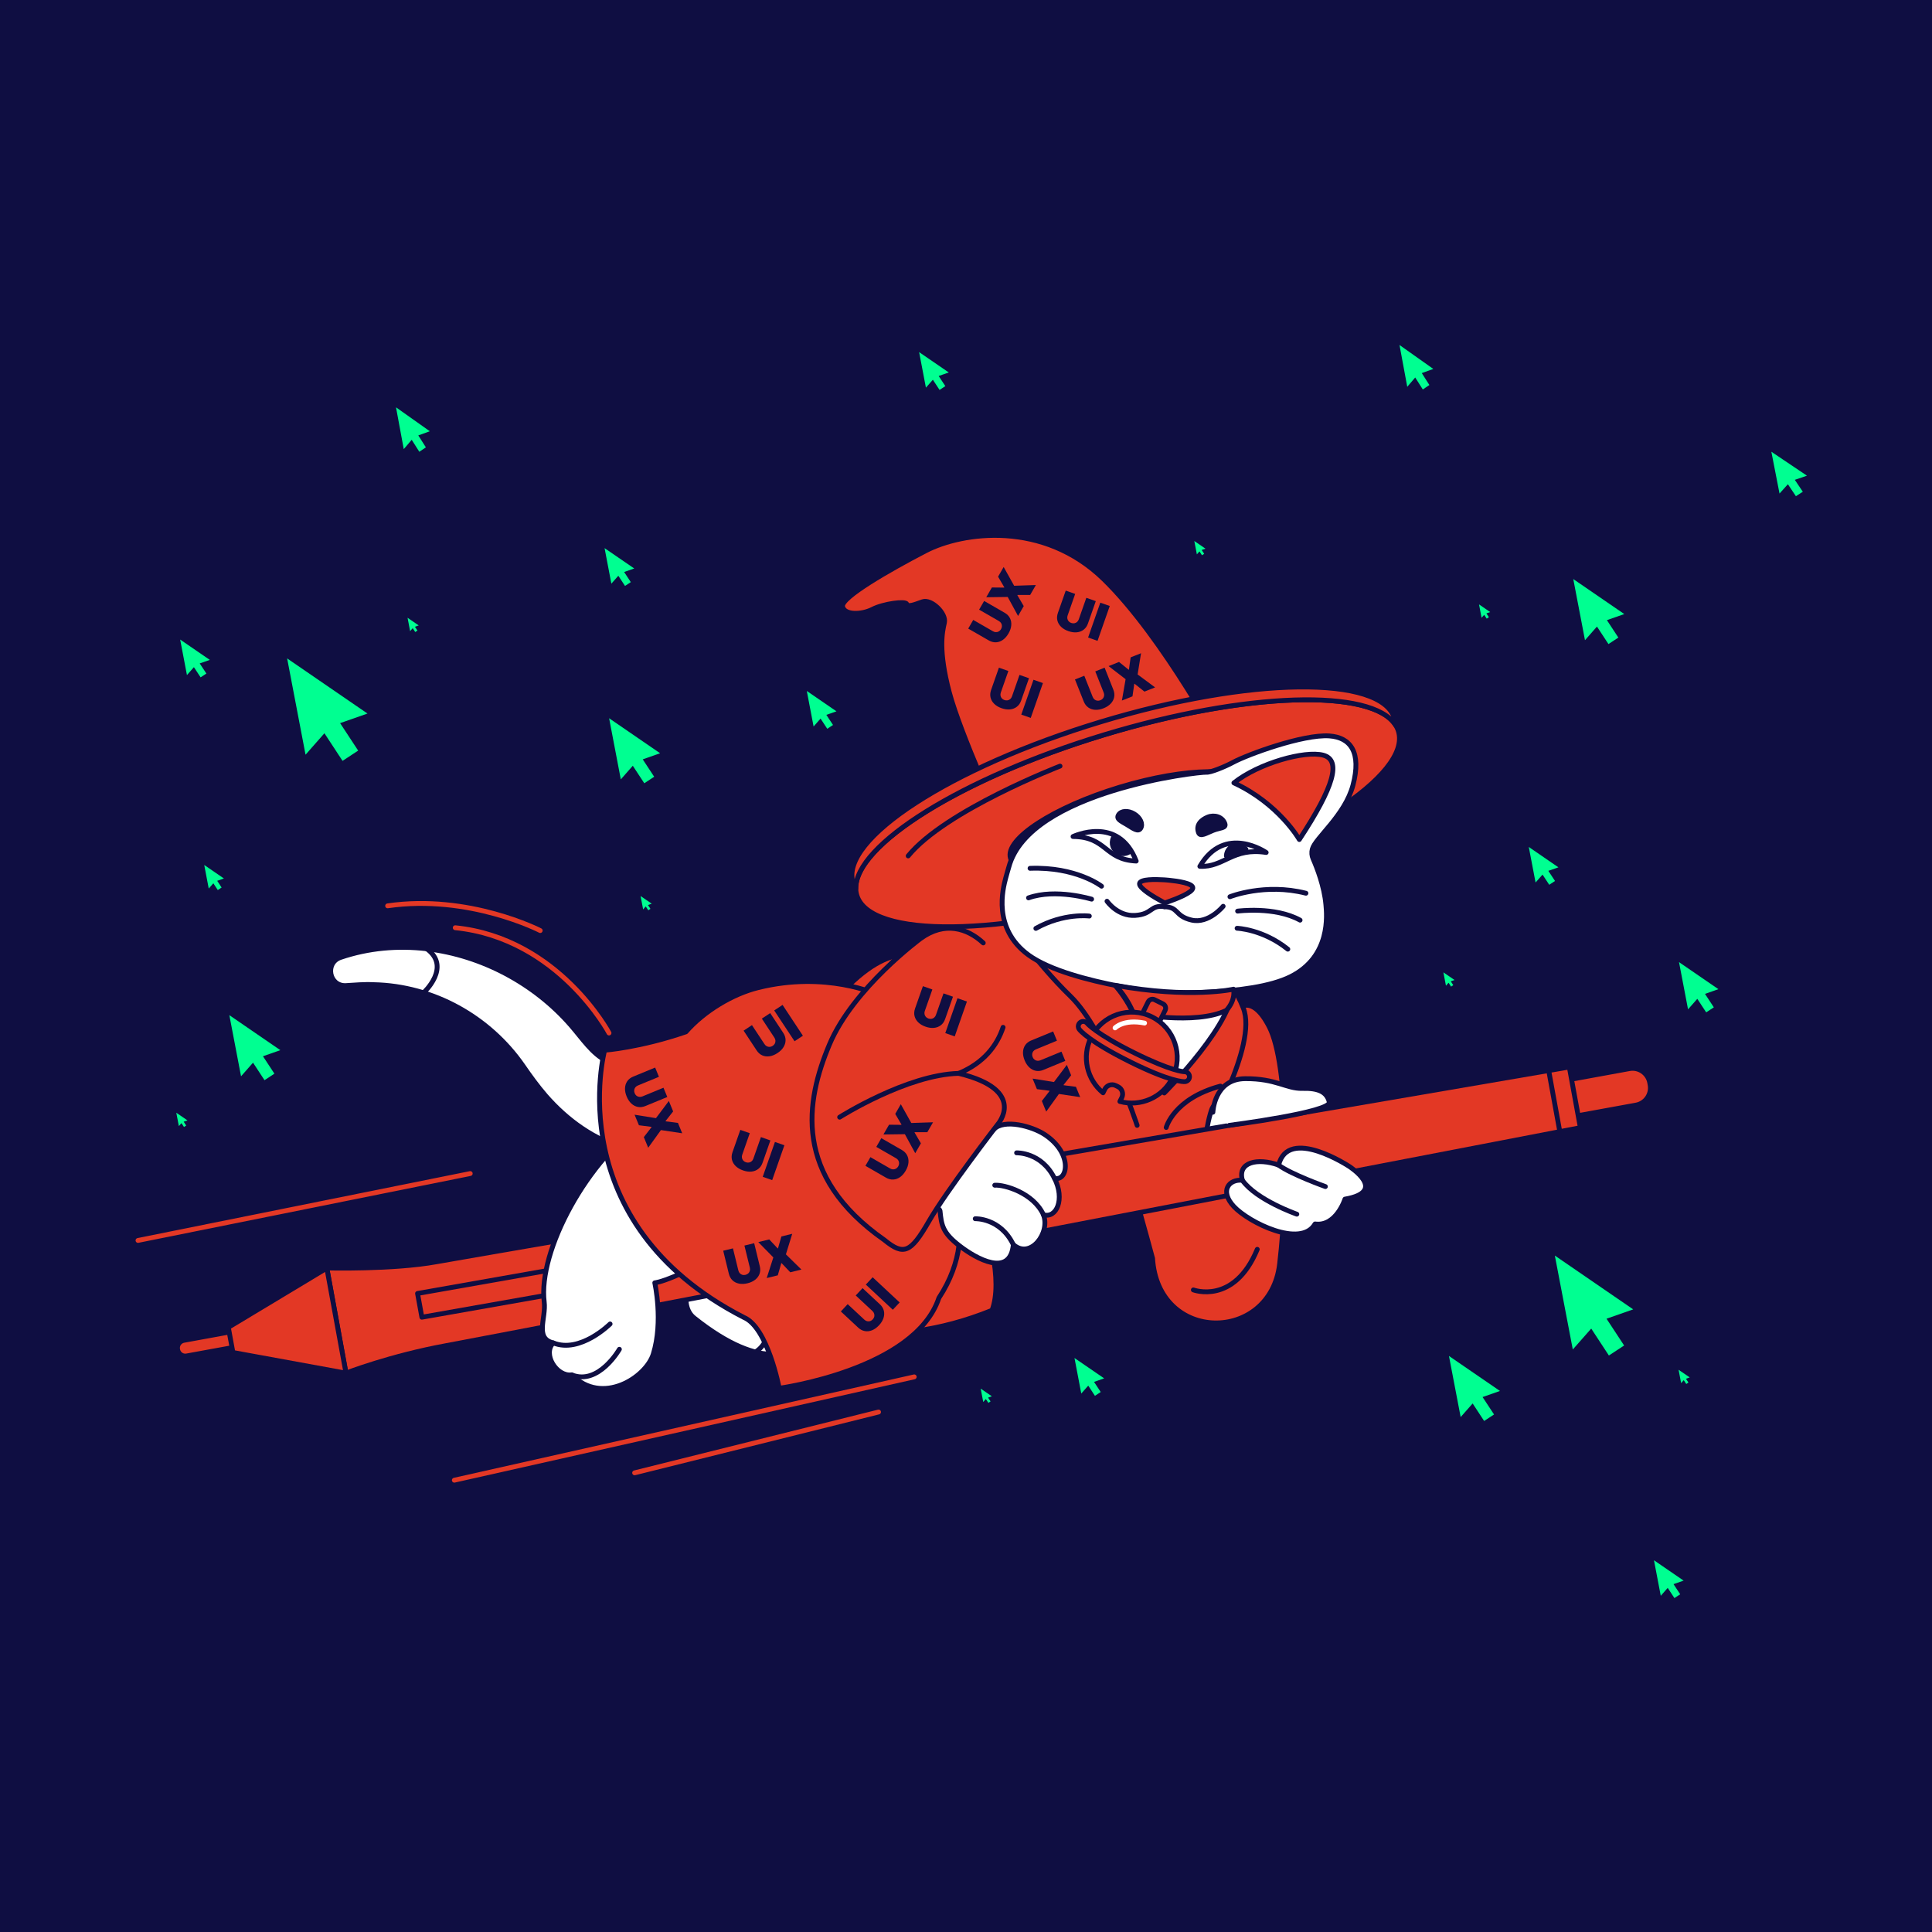 <svg width="140" height="140" viewBox="0 0 140 140" fill="none" xmlns="http://www.w3.org/2000/svg">
<rect x="0" y="0" width="140" height="140" fill="#333333" stroke="none"/>
<g clip-path="url(#clip0_2509_2308)">
<rect width="140" height="140" fill="#0F0E42"/>
<path d="M59.011 73.739C56.571 75.475 49.122 79.379 43.988 76.895C42.918 76.376 42.18 75.221 41.397 74.327C38.751 71.267 34.92 69.222 30.922 68.752C28.835 68.507 26.702 68.689 24.67 69.381C23.539 69.772 23.838 71.448 25.033 71.421C25.707 71.381 26.397 71.315 27.079 71.351C31.395 71.441 35.432 73.69 37.884 77.214C38.395 77.958 38.947 78.718 39.543 79.407C41.094 81.181 43.077 82.624 45.403 83.253C48.898 84.218 55.347 82.801 58.167 80.608C60.915 78.166 65.18 79.503 63.122 76.077L59.014 73.742L59.011 73.739Z" fill="white" stroke="#0F0E42" stroke-width="0.35" stroke-linecap="round" stroke-linejoin="round"/>
<path d="M30.691 71.938C30.691 71.938 32.748 70.076 30.921 68.75" stroke="#0F0E42" stroke-width="0.35" stroke-linecap="round" stroke-linejoin="round"/>
<path d="M44.132 74.856C44.132 74.856 40.481 67.985 32.988 67.227" stroke="#E33825" stroke-width="0.35" stroke-linecap="round" stroke-linejoin="round"/>
<path d="M39.146 67.433C39.146 67.433 33.993 64.778 28.089 65.641" stroke="#E33825" stroke-width="0.35" stroke-linecap="round" stroke-linejoin="round"/>
<path d="M46.911 88.053C46.911 88.053 56.504 101.179 71.886 94.949C73.442 90.793 68.308 79.51 63.971 77.641C57.196 84.545 46.911 88.053 46.911 88.053Z" fill="#E33825" stroke="#0F0E42" stroke-width="0.35" stroke-linecap="round" stroke-linejoin="round"/>
<path d="M62.712 81.645C62.712 81.645 61.758 80.433 56.689 83.789C53.126 86.148 47.949 93.622 50.296 95.498C55.277 99.477 58.022 98.272 58.612 96.337C59.202 94.401 57.157 93.434 57.157 93.434C57.157 93.434 58.428 93.34 62.74 90.592C65.723 88.691 76.835 89.252 70.96 74.469" fill="white"/>
<path d="M62.712 81.645C62.712 81.645 61.758 80.433 56.689 83.789C53.126 86.148 47.949 93.622 50.296 95.498C55.277 99.477 58.022 98.272 58.612 96.337C59.202 94.401 57.157 93.434 57.157 93.434C57.157 93.434 58.428 93.34 62.74 90.592C65.723 88.691 76.835 89.252 70.96 74.469" stroke="#0F0E42" stroke-width="0.35" stroke-linecap="round" stroke-linejoin="round"/>
<path d="M55.613 94.984C55.613 94.984 56.177 97.099 54.718 97.985" stroke="#0F0E42" stroke-width="0.35" stroke-linecap="round" stroke-linejoin="round"/>
<path d="M57.632 95.367C57.632 95.367 57.799 97.55 56.201 98.15" stroke="#0F0E42" stroke-width="0.35" stroke-linecap="round" stroke-linejoin="round"/>
<path d="M67.263 69.704C67.263 69.704 65.252 67.719 61.497 71.415C61.791 75.214 63.087 75.367 63.087 75.367L68.158 73.698L67.261 69.702L67.263 69.704Z" fill="#E33825" stroke="#0F0E42" stroke-width="0.35" stroke-linecap="round" stroke-linejoin="round"/>
<path d="M89.477 73.305C89.477 73.305 90.612 71.717 91.987 74.433C93.364 77.15 93.395 85.824 92.726 91.588C92.057 97.352 83.884 97.371 83.518 91.153C83.518 91.078 80.931 82.059 81.036 81.793C81.141 81.527 89.477 73.307 89.477 73.307V73.305Z" fill="#E33825" stroke="#0F0E42" stroke-width="0.35" stroke-linecap="round" stroke-linejoin="round"/>
<path d="M75.807 65.445C75.807 65.445 66.962 66.232 64.9 69.519C62.175 71.791 64.07 77.273 64.07 77.273C64.07 77.273 67.696 82.016 68.806 82.7C69.917 83.383 76.015 84.157 79.079 84.094C82.142 84.031 87.243 82.367 87.243 82.367C87.243 82.367 91.159 75.783 90.096 73.052C89.033 70.322 87.963 71.075 87.963 71.075L75.807 65.445Z" fill="#E33825" stroke="#0F0E42" stroke-width="0.35" stroke-linecap="round" stroke-linejoin="round"/>
<path d="M91.106 67.953C91.072 69.615 89.683 70.503 89.312 71.293C89.699 73.898 84.366 79.201 84.366 79.201C82.583 74.724 82.301 71.957 78.733 69.627C75.167 67.298 73.257 65.359 73.981 64.254C74.702 63.149 91.141 66.291 91.107 67.953H91.106Z" fill="white" stroke="#0F0E42" stroke-width="0.35" stroke-linecap="round" stroke-linejoin="round"/>
<path d="M90.563 80.041C90.563 80.041 88.223 79.109 87.782 80.453C87.34 81.796 86.976 84.495 87.999 84.888C89.022 85.28 93.187 84.236 93.147 83.162C93.106 82.089 90.563 80.041 90.563 80.041Z" fill="white" stroke="#0F0E42" stroke-width="0.35" stroke-linecap="round" stroke-linejoin="round"/>
<path d="M13.525 98.257L17.083 97.608C17.387 97.553 17.588 97.262 17.532 96.958L17.527 96.927C17.471 96.624 17.18 96.422 16.877 96.478L13.319 97.127C13.015 97.182 12.814 97.473 12.869 97.777L12.875 97.808C12.93 98.112 13.221 98.313 13.525 98.257Z" fill="#E33825" stroke="#0F0E42" stroke-width="0.35" stroke-linecap="round" stroke-linejoin="round"/>
<path d="M109.935 81.651L118.556 80.079C119.243 79.953 119.698 79.295 119.573 78.608L119.545 78.454C119.419 77.767 118.761 77.312 118.074 77.437L109.453 79.01C108.766 79.135 108.311 79.794 108.436 80.481L108.464 80.634C108.589 81.321 109.248 81.777 109.935 81.651Z" fill="#E33825" stroke="#0F0E42" stroke-width="0.35" stroke-linecap="round" stroke-linejoin="round"/>
<path d="M23.683 91.884C23.683 91.884 28.473 92.009 31.642 91.431C34.81 90.853 113.716 77.32 113.716 77.32L114.519 81.715C114.519 81.715 36.418 96.762 32.354 97.505C28.291 98.246 25.072 99.498 25.072 99.498L23.683 91.886V91.884Z" fill="#E33825" stroke="#0F0E42" stroke-width="0.35" stroke-linecap="round" stroke-linejoin="round"/>
<path d="M16.546 96.185L23.683 91.891L25.072 99.503L16.879 98.005L16.546 96.185Z" fill="#E33825" stroke="#0F0E42" stroke-width="0.35" stroke-linecap="round" stroke-linejoin="round"/>
<path d="M113.032 82.01L112.225 77.578" stroke="#0F0E42" stroke-width="0.35" stroke-linecap="round" stroke-linejoin="round"/>
<path d="M47.736 92.458L65.359 89.242L65.045 87.521L47.422 90.736L47.736 92.458Z" fill="#E33825" stroke="white" stroke-width="0.35" stroke-linecap="round" stroke-linejoin="round"/>
<path d="M30.257 93.729L52.934 89.727L53.247 91.447L30.57 95.451L30.257 93.729Z" fill="#E33825" stroke="#0F0E42" stroke-width="0.35" stroke-linecap="round" stroke-linejoin="round"/>
<path d="M87.891 80.597C87.891 80.597 87.978 78.186 90.222 78.165C92.464 78.144 93.215 78.902 94.378 78.872C95.541 78.842 96.147 79.123 96.324 79.858C96.501 80.592 89.078 81.545 89.078 81.545" fill="white"/>
<path d="M87.891 80.597C87.891 80.597 87.978 78.186 90.222 78.165C92.464 78.144 93.215 78.902 94.378 78.872C95.541 78.842 96.147 79.123 96.324 79.858C96.501 80.592 89.078 81.545 89.078 81.545" stroke="#0F0E42" stroke-width="0.35" stroke-linecap="round" stroke-linejoin="round"/>
<path d="M97.781 84.53C97.781 84.53 93.348 81.598 92.654 84.425C91.111 83.884 89.661 84.213 90.028 85.527C89.056 85.432 88.352 86.292 89.414 87.431C90.475 88.569 94.26 90.473 95.295 88.692C96.824 88.898 97.46 86.893 97.46 86.893C100.622 86.345 97.781 84.53 97.781 84.53Z" fill="white" stroke="#0F0E42" stroke-width="0.35" stroke-linecap="round" stroke-linejoin="round"/>
<path d="M96.043 85.983C96.043 85.983 93.6 85.115 92.654 84.43Z" fill="white"/>
<path d="M96.043 85.983C96.043 85.983 93.6 85.115 92.654 84.43" stroke="#0F0E42" stroke-width="0.35" stroke-linecap="round" stroke-linejoin="round"/>
<path d="M93.973 87.983C93.973 87.983 91.062 86.969 90.028 85.531Z" fill="white"/>
<path d="M93.973 87.983C93.973 87.983 91.062 86.969 90.028 85.531" stroke="#0F0E42" stroke-width="0.35" stroke-linecap="round" stroke-linejoin="round"/>
<path d="M72.757 66.359C72.757 66.359 74.962 69.665 77.556 72.178C80.15 74.691 82.401 81.549 82.401 81.549" stroke="#0F0E42" stroke-width="0.35" stroke-linecap="round" stroke-linejoin="round"/>
<path d="M54.347 78.477C54.347 78.477 53.179 76.98 46.922 81.085C42.526 83.97 38.979 90.678 39.436 94.346C39.583 95.527 38.725 96.975 40.091 97.312C39.303 98.124 40.337 99.774 41.429 99.627C43.644 101.878 46.816 99.809 47.337 98.123C48.073 95.744 47.448 92.957 47.448 92.957C47.448 92.957 49.014 92.847 54.333 89.489" fill="white"/>
<path d="M54.347 78.477C54.347 78.477 53.179 76.98 46.922 81.085C42.526 83.97 38.979 90.678 39.436 94.346C39.583 95.527 38.725 96.975 40.091 97.312C39.303 98.124 40.337 99.774 41.429 99.627C43.644 101.878 46.816 99.809 47.337 98.123C48.073 95.744 47.448 92.957 47.448 92.957C47.448 92.957 49.014 92.847 54.333 89.489" stroke="#0F0E42" stroke-width="0.35" stroke-linecap="round" stroke-linejoin="round"/>
<path d="M44.21 95.938C44.21 95.938 42.037 98.101 40.091 97.311" stroke="#0F0E42" stroke-width="0.35" stroke-linecap="round" stroke-linejoin="round"/>
<path d="M44.883 97.773C44.883 97.773 43.374 100.416 41.428 99.627" stroke="#0F0E42" stroke-width="0.35" stroke-linecap="round" stroke-linejoin="round"/>
<path d="M63.545 72.052C63.545 72.052 59.878 70.344 54.949 71.565C53.059 72.032 51.005 73.283 49.703 74.772C46.37 75.916 43.815 76.103 43.815 76.103C43.815 76.103 40.459 88.569 53.902 95.464C55.643 96.19 56.464 100.598 56.464 100.598C56.464 100.598 66.294 99.267 68.035 94.056C71.52 88.751 67.926 84.171 67.926 84.171L63.544 72.052H63.545Z" fill="#E33825" stroke="#0F0E42" stroke-width="0.35" stroke-linecap="round" stroke-linejoin="round"/>
<path d="M75.67 82.192C77.777 83.558 77.385 85.63 76.412 85.383C77.188 86.917 76.547 88.312 75.608 88.023C76.13 89.328 74.668 91.282 73.43 90.188C73.205 92.596 70.75 91.219 69.527 90.273C68.305 89.328 68.221 88.79 68.117 87.734C68.08 87.369 63.945 85.066 63.998 84.681C64.111 83.845 65.965 79.838 66.502 79.039C65.518 80.503 72.736 81.081 72.007 81.843C72.769 81.046 74.805 81.631 75.671 82.194L75.67 82.192Z" fill="white" stroke="#0F0E42" stroke-width="0.35" stroke-linecap="round" stroke-linejoin="round"/>
<path d="M73.666 83.539C73.666 83.539 75.468 83.473 76.411 85.387Z" fill="white"/>
<path d="M73.666 83.539C73.666 83.539 75.468 83.473 76.411 85.387" stroke="#0F0E42" stroke-width="0.35" stroke-linecap="round" stroke-linejoin="round"/>
<path d="M72.083 85.886C72.771 85.833 74.882 86.436 75.609 88.019Z" fill="white"/>
<path d="M72.083 85.886C72.771 85.833 74.882 86.436 75.609 88.019" stroke="#0F0E42" stroke-width="0.35" stroke-linecap="round" stroke-linejoin="round"/>
<path d="M70.669 88.313C70.669 88.313 72.471 88.246 73.414 90.161Z" fill="white"/>
<path d="M70.669 88.313C70.669 88.313 72.471 88.246 73.414 90.161" stroke="#0F0E42" stroke-width="0.35" stroke-linecap="round" stroke-linejoin="round"/>
<path d="M71.251 68.328C70.093 67.256 68.452 66.749 66.723 68C66.723 68 61.823 71.599 60.103 75.693C58.384 79.786 57.419 85.191 64.091 89.859C65.485 91.001 65.993 90.787 67.3 88.519C68.606 86.251 72.293 81.483 72.293 81.483C72.293 81.483 74.511 79 69.472 77.782C71.29 77.026 72.249 75.765 72.687 74.444" fill="#E33825"/>
<path d="M71.251 68.328C70.093 67.256 68.452 66.749 66.723 68C66.723 68 61.823 71.599 60.103 75.693C58.384 79.786 57.419 85.191 64.091 89.859C65.485 91.001 65.993 90.787 67.3 88.519C68.606 86.251 72.293 81.483 72.293 81.483C72.293 81.483 74.511 79 69.472 77.782C71.29 77.026 72.249 75.765 72.687 74.444" stroke="#0F0E42" stroke-width="0.35" stroke-linecap="round" stroke-linejoin="round"/>
<path d="M60.844 80.955C60.844 80.955 65.711 77.872 69.474 77.781" stroke="#0F0E42" stroke-width="0.35" stroke-linecap="round" stroke-linejoin="round"/>
<path d="M68.371 71.985L69.056 72.225L68.488 73.843C68.422 74.036 68.317 74.186 68.177 74.293C68.036 74.402 67.87 74.465 67.681 74.484C67.49 74.503 67.287 74.474 67.071 74.398C66.856 74.323 66.675 74.218 66.539 74.083C66.402 73.95 66.313 73.797 66.271 73.626C66.229 73.454 66.243 73.272 66.309 73.079L66.877 71.461L67.562 71.701L67.015 73.26C66.987 73.339 66.98 73.414 66.994 73.487C67.007 73.561 67.038 73.626 67.087 73.682C67.136 73.738 67.199 73.78 67.278 73.806C67.357 73.832 67.432 73.841 67.506 73.827C67.579 73.813 67.642 73.784 67.698 73.734C67.754 73.685 67.796 73.622 67.823 73.543L68.369 71.985H68.371Z" fill="#0F0E42"/>
<path d="M70.067 72.576L69.183 75.102L68.498 74.862L69.383 72.336L70.067 72.576Z" fill="#0F0E42"/>
<path d="M55.141 82.399L55.825 82.639L55.258 84.257C55.191 84.45 55.086 84.6 54.946 84.707C54.806 84.816 54.64 84.879 54.45 84.898C54.26 84.917 54.056 84.888 53.841 84.812C53.625 84.737 53.445 84.632 53.308 84.497C53.172 84.364 53.083 84.212 53.04 84.04C52.998 83.868 53.012 83.686 53.079 83.493L53.647 81.875L54.331 82.115L53.785 83.674C53.757 83.753 53.75 83.828 53.764 83.901C53.776 83.975 53.808 84.04 53.857 84.096C53.906 84.152 53.969 84.194 54.048 84.22C54.126 84.247 54.202 84.255 54.275 84.241C54.349 84.227 54.412 84.198 54.468 84.148C54.524 84.099 54.566 84.036 54.592 83.958L55.139 82.399H55.141Z" fill="#0F0E42"/>
<path d="M56.84 82.99L55.955 85.516L55.27 85.276L56.155 82.75L56.84 82.99Z" fill="#0F0E42"/>
<path d="M55.206 73.813L55.812 73.414L56.756 74.845C56.868 75.015 56.924 75.188 56.926 75.367C56.926 75.544 56.877 75.714 56.777 75.877C56.678 76.04 56.53 76.183 56.339 76.309C56.148 76.435 55.956 76.514 55.767 76.542C55.578 76.57 55.402 76.549 55.239 76.478C55.077 76.406 54.94 76.287 54.828 76.115L53.884 74.684L54.49 74.285L55.399 75.663C55.444 75.731 55.5 75.784 55.567 75.817C55.634 75.85 55.704 75.866 55.777 75.861C55.851 75.856 55.923 75.831 55.993 75.786C56.063 75.74 56.114 75.684 56.148 75.618C56.182 75.551 56.196 75.481 56.191 75.407C56.185 75.334 56.161 75.262 56.115 75.192L55.206 73.813Z" fill="#0F0E42"/>
<path d="M56.708 72.82L58.181 75.053L57.575 75.453L56.102 73.22L56.708 72.82Z" fill="#0F0E42"/>
<path d="M62.01 93.874L62.505 93.344L63.759 94.512C63.908 94.65 64.005 94.806 64.047 94.98C64.089 95.151 64.08 95.328 64.022 95.51C63.963 95.692 63.856 95.866 63.698 96.034C63.54 96.202 63.374 96.323 63.197 96.395C63.02 96.467 62.845 96.488 62.67 96.456C62.496 96.425 62.334 96.341 62.185 96.202L60.931 95.034L61.426 94.503L62.635 95.629C62.696 95.686 62.763 95.722 62.835 95.74C62.906 95.757 62.978 95.756 63.05 95.733C63.122 95.71 63.185 95.668 63.241 95.609C63.297 95.549 63.336 95.481 63.353 95.409C63.37 95.337 63.367 95.265 63.344 95.193C63.322 95.121 63.279 95.058 63.22 95.002L62.011 93.876L62.01 93.874Z" fill="#0F0E42"/>
<path d="M63.236 92.555L65.192 94.38L64.697 94.91L62.74 93.085L63.236 92.555Z" fill="#0F0E42"/>
<path d="M76.918 76.205L77.195 76.876L75.609 77.529C75.42 77.606 75.24 77.629 75.065 77.595C74.889 77.562 74.734 77.482 74.592 77.352C74.452 77.222 74.338 77.052 74.25 76.841C74.163 76.627 74.122 76.425 74.131 76.234C74.14 76.044 74.194 75.875 74.294 75.73C74.394 75.585 74.539 75.473 74.728 75.395L76.314 74.742L76.59 75.413L75.063 76.042C74.986 76.073 74.924 76.119 74.879 76.177C74.833 76.234 74.805 76.301 74.797 76.375C74.788 76.448 74.798 76.523 74.83 76.601C74.861 76.678 74.907 76.739 74.965 76.784C75.023 76.83 75.089 76.858 75.163 76.867C75.236 76.876 75.312 76.865 75.389 76.834L76.916 76.205H76.918Z" fill="#0F0E42"/>
<path d="M77.621 77.917L77.068 78.62L77.077 78.639L77.966 78.753L78.275 79.502L76.733 79.273L75.812 80.552L75.495 79.783L76.055 79.059L76.047 79.04L75.139 78.923L74.824 78.159L76.374 78.408L77.308 77.164L77.618 77.917H77.621Z" fill="#0F0E42"/>
<path d="M48.078 78.822L48.355 79.493L46.77 80.146C46.58 80.223 46.4 80.246 46.225 80.213C46.05 80.179 45.894 80.099 45.752 79.969C45.612 79.84 45.498 79.67 45.41 79.458C45.323 79.244 45.282 79.043 45.291 78.852C45.3 78.661 45.354 78.493 45.454 78.347C45.554 78.202 45.699 78.09 45.889 78.013L47.474 77.359L47.75 78.03L46.223 78.659C46.146 78.691 46.085 78.736 46.039 78.794C45.994 78.852 45.966 78.918 45.957 78.992C45.948 79.065 45.959 79.141 45.99 79.218C46.022 79.295 46.067 79.356 46.125 79.402C46.183 79.447 46.249 79.475 46.323 79.484C46.396 79.493 46.472 79.482 46.549 79.451L48.076 78.822H48.078Z" fill="#0F0E42"/>
<path d="M48.781 80.534L48.227 81.237L48.236 81.256L49.126 81.37L49.434 82.12L47.893 81.89L46.971 83.169L46.654 82.4L47.215 81.676L47.206 81.657L46.299 81.54L45.983 80.776L47.533 81.025L48.467 79.781L48.777 80.534H48.781Z" fill="#0F0E42"/>
<path d="M53.945 90.258L54.651 90.086L55.057 91.752C55.106 91.95 55.101 92.132 55.041 92.3C54.982 92.468 54.879 92.61 54.73 92.729C54.581 92.848 54.395 92.936 54.173 92.99C53.949 93.044 53.742 93.053 53.554 93.016C53.367 92.98 53.209 92.901 53.08 92.778C52.952 92.657 52.863 92.496 52.814 92.298L52.407 90.632L53.113 90.461L53.505 92.065C53.525 92.146 53.56 92.212 53.611 92.267C53.661 92.321 53.723 92.358 53.794 92.379C53.866 92.398 53.942 92.4 54.022 92.379C54.103 92.358 54.171 92.324 54.225 92.272C54.28 92.221 54.316 92.16 54.336 92.088C54.357 92.016 54.357 91.941 54.336 91.86L53.943 90.256L53.945 90.258Z" fill="#0F0E42"/>
<path d="M55.743 89.814L56.354 90.466L56.375 90.461L56.622 89.599L57.408 89.406L56.95 90.895L58.074 91.997L57.267 92.195L56.636 91.531L56.615 91.536L56.361 92.415L55.559 92.612L56.039 91.118L54.949 90.007L55.741 89.814H55.743Z" fill="#0F0E42"/>
<path d="M63.502 83.105L63.864 82.477L65.35 83.331C65.527 83.433 65.654 83.562 65.735 83.722C65.816 83.879 65.847 84.055 65.83 84.246C65.814 84.436 65.747 84.631 65.633 84.829C65.518 85.028 65.383 85.184 65.227 85.295C65.071 85.405 64.905 85.465 64.728 85.473C64.551 85.482 64.374 85.437 64.197 85.335L62.712 84.48L63.075 83.852L64.505 84.675C64.577 84.717 64.651 84.738 64.724 84.738C64.8 84.738 64.868 84.72 64.933 84.682C64.998 84.643 65.05 84.589 65.091 84.517C65.131 84.445 65.153 84.372 65.153 84.296C65.153 84.223 65.136 84.153 65.097 84.09C65.059 84.025 65.005 83.972 64.933 83.932L63.502 83.109V83.105Z" fill="#0F0E42"/>
<path d="M64.422 81.501L65.315 81.51L65.326 81.492L64.872 80.718L65.277 80.016L66.037 81.377L67.612 81.324L67.196 82.044H66.28L66.27 82.06L66.732 82.85L66.321 83.566L65.571 82.188L64.016 82.209L64.422 81.503V81.501Z" fill="#0F0E42"/>
<path d="M86.475 93.472C86.475 93.472 89.428 94.584 91.106 90.531" stroke="#0F0E42" stroke-width="0.35" stroke-linecap="round" stroke-linejoin="round"/>
<path d="M72.599 59.76C72.599 59.76 69.587 53.179 68.786 50.153C67.986 47.126 68.278 45.799 68.436 45.124C68.593 44.45 67.483 43.38 66.847 43.607C66.211 43.835 65.784 44.002 65.703 43.767C65.623 43.532 64.024 43.741 63.228 44.149C62.433 44.557 61.172 44.588 61.056 43.944C60.941 43.299 64.4 41.301 67.078 39.913C69.758 38.526 75.614 37.705 79.992 41.98C84.371 46.254 88.755 54.569 88.755 54.569L72.599 59.762V59.76Z" fill="#E33825" stroke="#0F0E42" stroke-width="0.35" stroke-linecap="round" stroke-linejoin="round"/>
<path d="M82.909 62.869C88.918 61.048 93.362 58.161 92.835 56.422C92.307 54.682 87.009 54.749 81 56.57C74.99 58.391 70.546 61.277 71.074 63.017C71.601 64.756 76.9 64.69 82.909 62.869Z" fill="#0F0E42" stroke="#0F0E42" stroke-width="0.35" stroke-linecap="round" stroke-linejoin="round"/>
<path d="M79.992 53.254C69.155 56.538 61.14 61.744 62.091 64.881C63.042 68.018 72.597 67.899 83.434 64.615C94.27 61.33 102.285 56.125 101.334 52.988C100.383 49.851 90.829 49.97 79.992 53.254ZM82.663 62.07C77.869 63.522 73.641 63.576 73.221 62.187C72.8 60.798 76.345 58.496 81.139 57.043C85.933 55.591 90.161 55.538 90.582 56.925C91.002 58.312 87.457 60.616 82.663 62.07Z" fill="#E33825" stroke="#0F0E42" stroke-width="0.35" stroke-linecap="round" stroke-linejoin="round"/>
<path d="M79.991 53.251C90.29 50.13 99.429 49.869 101.128 52.542C101.125 52.375 101.1 52.214 101.053 52.058C100.102 48.921 90.547 49.04 79.711 52.324C68.874 55.609 60.859 60.814 61.81 63.951C61.857 64.107 61.927 64.254 62.015 64.394C61.943 61.227 69.692 56.372 79.991 53.251Z" fill="#E33825" stroke="#0F0E42" stroke-width="0.35" stroke-linecap="round" stroke-linejoin="round"/>
<path d="M96.078 65.556C95.96 64.211 95.421 62.846 95.149 62.231C95.051 62.011 95.032 61.764 95.093 61.531C95.303 60.727 97.463 59.089 98.041 56.898C98.666 54.526 97.878 53.435 96.326 53.328C94.424 53.199 90.401 54.677 89.352 55.243C88.769 55.558 87.718 55.987 87.423 55.961C86.903 55.915 74.593 57.311 73.105 62.825C73.043 63.053 72.957 63.316 72.873 63.643C72.691 64.354 71.885 67.279 74.539 69.208C76.07 70.32 78.935 71.045 81.086 71.46C82.663 71.763 83.854 71.9 83.854 71.9C83.854 71.9 83.868 71.9 83.875 71.9C83.882 71.9 83.889 71.9 83.896 71.9C83.896 71.9 90.59 72.238 93.524 70.77C96.458 69.302 96.142 66.284 96.078 65.552V65.556Z" fill="white" stroke="#0F0E42" stroke-width="0.35" stroke-linecap="round" stroke-linejoin="round"/>
<path d="M77.757 60.618C77.757 60.618 81.052 59.047 82.334 62.396C80.011 62.284 80.219 60.639 77.757 60.618Z" fill="white" stroke="#0F0E42" stroke-width="0.35" stroke-linecap="round" stroke-linejoin="round"/>
<path d="M82.66 60.018C82.476 60.324 82.112 60.028 81.667 59.76C81.222 59.492 80.865 59.355 81.05 59.049C81.236 58.742 81.744 58.711 82.189 58.979C82.634 59.247 82.844 59.711 82.66 60.018Z" fill="#0F0E42" stroke="#0F0E42" stroke-width="0.35" stroke-linecap="round" stroke-linejoin="round"/>
<path d="M79.822 64.218C79.822 64.218 77.998 62.797 74.641 62.922" stroke="#0F0E42" stroke-width="0.35" stroke-linecap="round" stroke-linejoin="round"/>
<path d="M79.103 65.157C79.103 65.157 76.504 64.361 74.53 65.062" stroke="#0F0E42" stroke-width="0.35" stroke-linecap="round" stroke-linejoin="round"/>
<path d="M78.937 66.381C78.937 66.381 77.089 66.138 75.062 67.275" stroke="#0F0E42" stroke-width="0.35" stroke-linecap="round" stroke-linejoin="round"/>
<path d="M80.218 65.305C80.218 65.305 80.987 66.417 82.264 66.333C83.54 66.249 83.341 65.552 84.383 65.702" stroke="#0F0E42" stroke-width="0.35" stroke-linecap="round" stroke-linejoin="round"/>
<path d="M91.752 61.775C91.752 61.775 88.759 59.687 86.946 62.78C88.707 62.857 89.318 61.393 91.752 61.775Z" fill="white" stroke="#0F0E42" stroke-width="0.35" stroke-linecap="round" stroke-linejoin="round"/>
<path d="M86.851 60.338C86.979 60.671 87.436 60.359 87.92 60.168C88.401 59.977 88.878 60.021 88.76 59.684C88.585 59.185 88.002 59.019 87.52 59.21C87.039 59.401 86.639 59.784 86.853 60.34L86.851 60.338Z" fill="#0F0E42" stroke="#0F0E42" stroke-width="0.35" stroke-linecap="round" stroke-linejoin="round"/>
<path d="M89.126 64.981C89.126 64.981 91.648 63.969 94.633 64.727" stroke="#0F0E42" stroke-width="0.35" stroke-linecap="round" stroke-linejoin="round"/>
<path d="M89.682 66.023C89.682 66.023 92.376 65.664 94.209 66.678" stroke="#0F0E42" stroke-width="0.35" stroke-linecap="round" stroke-linejoin="round"/>
<path d="M89.644 67.266C89.644 67.266 91.505 67.327 93.32 68.781" stroke="#0F0E42" stroke-width="0.35" stroke-linecap="round" stroke-linejoin="round"/>
<path d="M86.438 64.344C86.452 64.007 85.338 63.848 84.732 63.787C84.732 63.787 84.541 63.769 84.539 63.769C84.539 63.769 84.538 63.769 84.536 63.769C84.419 63.759 84.347 63.755 84.347 63.755C83.739 63.718 82.615 63.692 82.573 64.027C82.53 64.363 83.625 65.007 84.217 65.33L84.403 65.43C84.51 65.391 84.603 65.361 84.603 65.361C85.24 65.139 86.424 64.682 86.438 64.344Z" fill="#E33825" stroke="#0F0E42" stroke-width="0.35" stroke-linecap="round" stroke-linejoin="round"/>
<path d="M88.634 65.672C88.634 65.672 87.592 66.965 86.344 66.672C85.099 66.379 85.434 65.726 84.383 65.707" stroke="#0F0E42" stroke-width="0.35" stroke-linecap="round" stroke-linejoin="round"/>
<path d="M94.153 60.835C94.153 60.835 92.677 58.241 89.412 56.73C91.218 55.295 94.558 54.374 95.882 54.722C97.206 55.071 96.693 56.977 94.153 60.835Z" fill="#E33825" stroke="#0F0E42" stroke-width="0.35" stroke-linecap="round" stroke-linejoin="round"/>
<path d="M81.198 61.836C81.444 61.898 81.692 61.836 81.878 61.694C81.549 61.201 81.123 60.891 80.682 60.703C80.656 60.756 80.635 60.81 80.619 60.87C80.512 61.297 80.771 61.73 81.197 61.836H81.198Z" fill="#0F0E42" stroke="#0F0E42" stroke-width="0.35" stroke-linecap="round" stroke-linejoin="round"/>
<path d="M88.868 62.023C89.334 61.999 89.823 61.866 90.287 61.542C90.143 61.361 89.923 61.246 89.674 61.242C89.236 61.237 88.877 61.586 88.868 62.023Z" fill="#0F0E42" stroke="#0F0E42" stroke-width="0.35" stroke-linecap="round" stroke-linejoin="round"/>
<path d="M82.133 73.436C82.133 73.436 86.605 74.313 88.869 73.215C89.586 72.421 89.386 71.68 89.386 71.68C89.386 71.68 86.254 72.388 80.802 71.398C81.714 72.278 82.135 73.434 82.135 73.434L82.133 73.436Z" fill="#E33825" stroke="#0F0E42" stroke-width="0.35" stroke-linecap="round" stroke-linejoin="round"/>
<path d="M82.411 74.965L83.023 75.268C83.194 75.353 83.401 75.284 83.486 75.113L84.431 73.208C84.516 73.038 84.446 72.831 84.276 72.746L83.664 72.442C83.493 72.357 83.286 72.427 83.201 72.598L82.256 74.502C82.171 74.673 82.24 74.88 82.411 74.965Z" fill="#E33825" stroke="#0F0E42" stroke-width="0.35" stroke-linecap="round" stroke-linejoin="round"/>
<path d="M83.478 73.688C85.106 74.497 85.772 76.475 84.963 78.104C84.252 79.537 82.637 80.221 81.151 79.817L81.288 79.54C81.432 79.249 81.313 78.894 81.022 78.75L80.848 78.664C80.558 78.521 80.202 78.64 80.058 78.93L79.931 79.188C78.766 78.237 78.367 76.578 79.064 75.173C79.873 73.544 81.85 72.879 83.479 73.688H83.478Z" fill="#E33825" stroke="#0F0E42" stroke-width="0.35" stroke-linecap="round" stroke-linejoin="round"/>
<path d="M85.836 78.022C85.836 78.022 84.977 78.078 82.028 76.614C79.078 75.147 78.493 74.375 78.493 74.375" fill="#E33825"/>
<path d="M85.836 78.022C85.836 78.022 84.977 78.078 82.028 76.614C79.078 75.147 78.493 74.375 78.493 74.375" stroke="#0F0E42" stroke-width="0.35" stroke-linecap="round" stroke-linejoin="round"/>
<path d="M81.869 76.935C84.82 78.401 85.763 78.387 85.861 78.38C86.059 78.368 86.209 78.197 86.195 77.997C86.183 77.802 86.015 77.653 85.822 77.66C85.785 77.66 84.892 77.632 82.189 76.289C79.41 74.909 78.783 74.159 78.778 74.15C78.653 73.998 78.429 73.97 78.275 74.091C78.121 74.212 78.089 74.433 78.208 74.59C78.273 74.676 78.93 75.473 81.871 76.934L81.869 76.935Z" fill="#E33825" stroke="#0F0E42" stroke-width="0.35" stroke-linecap="round" stroke-linejoin="round"/>
<path d="M84.507 81.702C84.507 81.702 85.046 79.612 88.436 78.703" stroke="#0F0E42" stroke-width="0.35" stroke-linecap="round" stroke-linejoin="round"/>
<path d="M70.951 44.176L71.314 43.547L72.799 44.402C72.976 44.503 73.104 44.633 73.184 44.792C73.265 44.95 73.296 45.125 73.279 45.316C73.263 45.507 73.197 45.701 73.083 45.899C72.967 46.099 72.832 46.255 72.676 46.365C72.52 46.475 72.354 46.535 72.177 46.544C72 46.553 71.823 46.507 71.646 46.405L70.161 45.551L70.524 44.922L71.955 45.745C72.026 45.787 72.1 45.808 72.174 45.808C72.249 45.808 72.317 45.791 72.382 45.752C72.447 45.714 72.499 45.659 72.54 45.587C72.58 45.516 72.603 45.442 72.603 45.367C72.603 45.293 72.585 45.223 72.547 45.16C72.508 45.095 72.454 45.043 72.382 45.002L70.951 44.179V44.176Z" fill="#0F0E42"/>
<path d="M71.874 42.571L72.767 42.58L72.778 42.562L72.324 41.788L72.729 41.086L73.489 42.447L75.064 42.394L74.648 43.114H73.733L73.722 43.13L74.184 43.92L73.773 44.636L73.023 43.258L71.468 43.279L71.874 42.573V42.571Z" fill="#0F0E42"/>
<path d="M79.371 48.651L80.045 48.383L80.677 49.975C80.752 50.164 80.772 50.346 80.737 50.52C80.702 50.693 80.618 50.851 80.486 50.989C80.355 51.127 80.183 51.24 79.969 51.324C79.756 51.409 79.553 51.446 79.362 51.436C79.171 51.425 79.003 51.367 78.859 51.266C78.715 51.163 78.605 51.017 78.53 50.828L77.897 49.236L78.572 48.968L79.181 50.502C79.211 50.579 79.257 50.641 79.314 50.688C79.372 50.735 79.439 50.763 79.512 50.774C79.586 50.784 79.661 50.774 79.738 50.742C79.815 50.711 79.878 50.667 79.924 50.609C79.969 50.551 79.999 50.485 80.008 50.411C80.019 50.337 80.008 50.262 79.977 50.185L79.367 48.651H79.371Z" fill="#0F0E42"/>
<path d="M81.09 47.968L81.786 48.531L81.805 48.523L81.931 47.635L82.684 47.336L82.436 48.874L83.702 49.811L82.93 50.117L82.213 49.546L82.194 49.553L82.064 50.459L81.297 50.764L81.565 49.217L80.332 48.268L81.09 47.967V47.968Z" fill="#0F0E42"/>
<path d="M78.721 43.321L79.405 43.56L78.838 45.179C78.771 45.372 78.666 45.522 78.526 45.629C78.386 45.738 78.22 45.801 78.031 45.82C77.84 45.839 77.636 45.809 77.421 45.734C77.206 45.659 77.025 45.554 76.888 45.419C76.752 45.286 76.662 45.133 76.621 44.962C76.579 44.79 76.593 44.608 76.659 44.415L77.227 42.797L77.911 43.037L77.365 44.596C77.337 44.675 77.33 44.75 77.344 44.823C77.356 44.897 77.388 44.962 77.437 45.018C77.486 45.074 77.549 45.116 77.628 45.142C77.707 45.168 77.782 45.177 77.855 45.163C77.929 45.149 77.992 45.119 78.048 45.07C78.104 45.021 78.146 44.958 78.172 44.879L78.719 43.321H78.721Z" fill="#0F0E42"/>
<path d="M80.417 43.912L79.532 46.438L78.848 46.198L79.732 43.672L80.417 43.912Z" fill="#0F0E42"/>
<path d="M73.879 48.907L74.564 49.147L73.996 50.765C73.93 50.958 73.825 51.108 73.684 51.215C73.544 51.324 73.378 51.387 73.189 51.406C72.998 51.425 72.795 51.395 72.579 51.32C72.364 51.245 72.183 51.14 72.047 51.005C71.91 50.872 71.821 50.719 71.779 50.548C71.737 50.376 71.751 50.194 71.817 50.001L72.385 48.383L73.07 48.623L72.523 50.182C72.495 50.26 72.488 50.336 72.502 50.409C72.514 50.483 72.546 50.548 72.595 50.604C72.644 50.66 72.707 50.702 72.786 50.728C72.865 50.754 72.94 50.763 73.013 50.749C73.087 50.735 73.15 50.705 73.206 50.656C73.262 50.607 73.304 50.544 73.331 50.465L73.877 48.907H73.879Z" fill="#0F0E42"/>
<path d="M75.575 49.498L74.691 52.023L74.006 51.783L74.89 49.258L75.575 49.498Z" fill="#0F0E42"/>
<path d="M116.556 46.674L115.722 45.404L114.854 46.391L114.006 41.961L117.702 44.497L116.442 44.938L117.272 46.201L116.554 46.672L116.556 46.674Z" fill="#00FF91"/>
<path d="M130.139 35.958L129.557 35.089L128.951 35.764L128.359 32.734L130.938 34.469L130.059 34.771L130.639 35.634L130.138 35.956L130.139 35.958Z" fill="#00FF91"/>
<path d="M103.103 28.223L102.551 27.355L101.975 28.029L101.413 25L103.863 26.734L103.028 27.036L103.578 27.9L103.102 28.222L103.103 28.223Z" fill="#00FF91"/>
<path d="M30.387 32.739L29.834 31.87L29.258 32.545L28.696 29.516L31.146 31.25L30.311 31.552L30.861 32.416L30.386 32.738L30.387 32.739Z" fill="#00FF91"/>
<path d="M19.169 78.276L18.336 77.006L17.467 77.992L16.619 73.562L20.315 76.099L19.055 76.54L19.886 77.803L19.168 78.274L19.169 78.276Z" fill="#00FF91"/>
<path d="M46.689 56.76L45.855 55.49L44.986 56.477L44.139 52.047L47.834 54.583L46.575 55.025L47.405 56.287L46.687 56.758L46.689 56.76Z" fill="#00FF91"/>
<path d="M24.823 55.136L23.509 53.135L22.141 54.689L20.807 47.711L26.629 51.706L24.646 52.401L25.954 54.391L24.825 55.134L24.823 55.136Z" fill="#00FF91"/>
<path d="M107.547 102.971L106.714 101.701L105.845 102.687L104.997 98.258L108.693 100.794L107.433 101.235L108.264 102.498L107.546 102.969L107.547 102.971Z" fill="#00FF91"/>
<path d="M116.586 98.225L115.306 96.274L113.971 97.789L112.67 90.984L118.348 94.882L116.415 95.559L117.69 97.5L116.586 98.225Z" fill="#00FF91"/>
<path d="M112.263 64.114L111.778 63.377L111.273 63.95L110.781 61.375L112.93 62.85L112.198 63.105L112.682 63.839L112.265 64.114H112.263Z" fill="#00FF91"/>
<path d="M68.084 28.255L67.599 27.518L67.095 28.09L66.603 25.516L68.752 26.99L68.019 27.246L68.503 27.98L68.086 28.255H68.084Z" fill="#00FF91"/>
<path d="M123.637 73.36L122.993 72.379L122.322 73.141L121.667 69.719L124.522 71.679L123.55 72.02L124.191 72.996L123.636 73.36H123.637Z" fill="#00FF91"/>
<path d="M79.343 101.146L78.858 100.408L78.353 100.981L77.861 98.406L80.01 99.881L79.278 100.137L79.762 100.871L79.345 101.146H79.343Z" fill="#00FF91"/>
<path d="M121.334 115.802L120.849 115.064L120.345 115.637L119.853 113.062L122.002 114.537L121.27 114.793L121.753 115.527L121.336 115.802H121.334Z" fill="#00FF91"/>
<path d="M59.946 52.81L59.461 52.072L58.956 52.645L58.464 50.07L60.613 51.545L59.881 51.801L60.364 52.535L59.947 52.81H59.946Z" fill="#00FF91"/>
<path d="M30.09 45.797L29.908 45.519L29.719 45.734L29.533 44.766L30.342 45.321L30.067 45.417L30.25 45.694L30.092 45.797H30.09Z" fill="#00FF91"/>
<path d="M107.733 44.828L107.551 44.55L107.361 44.766L107.176 43.797L107.985 44.352L107.71 44.448L107.892 44.725L107.735 44.828H107.733Z" fill="#00FF91"/>
<path d="M87.101 40.235L86.919 39.956L86.73 40.172L86.544 39.203L87.353 39.758L87.078 39.855L87.26 40.131L87.103 40.235H87.101Z" fill="#00FF91"/>
<path d="M122.193 100.289L122.011 100.011L121.821 100.226L121.636 99.258L122.445 99.813L122.17 99.909L122.352 100.186L122.194 100.289H122.193Z" fill="#00FF91"/>
<path d="M105.151 71.493L104.969 71.214L104.779 71.43L104.594 70.461L105.403 71.016L105.128 71.112L105.31 71.389L105.152 71.493H105.151Z" fill="#00FF91"/>
<path d="M71.621 101.657L71.438 101.378L71.249 101.594L71.064 100.625L71.873 101.18L71.598 101.277L71.78 101.553L71.622 101.657H71.621Z" fill="#00FF91"/>
<path d="M13.332 81.665L13.15 81.386L12.961 81.601L12.775 80.633L13.585 81.188L13.31 81.284L13.492 81.561L13.334 81.665H13.332Z" fill="#00FF91"/>
<path d="M46.975 65.961L46.793 65.683L46.604 65.898L46.418 64.93L47.227 65.485L46.952 65.581L47.134 65.858L46.977 65.961H46.975Z" fill="#00FF91"/>
<path d="M15.782 64.496L15.46 64.007L15.126 64.387L14.8 62.68L16.224 63.657L15.739 63.827L16.059 64.314L15.782 64.496Z" fill="#00FF91"/>
<path d="M45.291 42.458L44.806 41.721L44.302 42.294L43.81 39.719L45.959 41.194L45.227 41.449L45.71 42.183L45.293 42.458H45.291Z" fill="#00FF91"/>
<path d="M14.537 49.083L14.051 48.346L13.547 48.919L13.055 46.344L15.204 47.819L14.472 48.074L14.955 48.808L14.538 49.083H14.537Z" fill="#00FF91"/>
<path d="M32.922 107.261L66.248 99.773" stroke="#E33825" stroke-width="0.35" stroke-linecap="round" stroke-linejoin="round"/>
<path d="M45.988 106.727L63.663 102.32" stroke="#E33825" stroke-width="0.35" stroke-linecap="round" stroke-linejoin="round"/>
<path d="M10 89.887L34.075 85.039" stroke="#E33825" stroke-width="0.35" stroke-linecap="round" stroke-linejoin="round"/>
<path d="M80.802 74.484C80.802 74.484 81.416 73.832 82.94 74.135" stroke="white" stroke-width="0.35" stroke-linecap="round" stroke-linejoin="round"/>
<path d="M76.814 55.516C76.814 55.516 68.493 58.728 65.81 62.023" stroke="#0F0E42" stroke-width="0.35" stroke-linecap="round" stroke-linejoin="round"/>
</g>
<defs>
<clipPath id="clip0_2509_2308">
<rect width="140" height="140" fill="white"/>
</clipPath>
</defs>
</svg>
